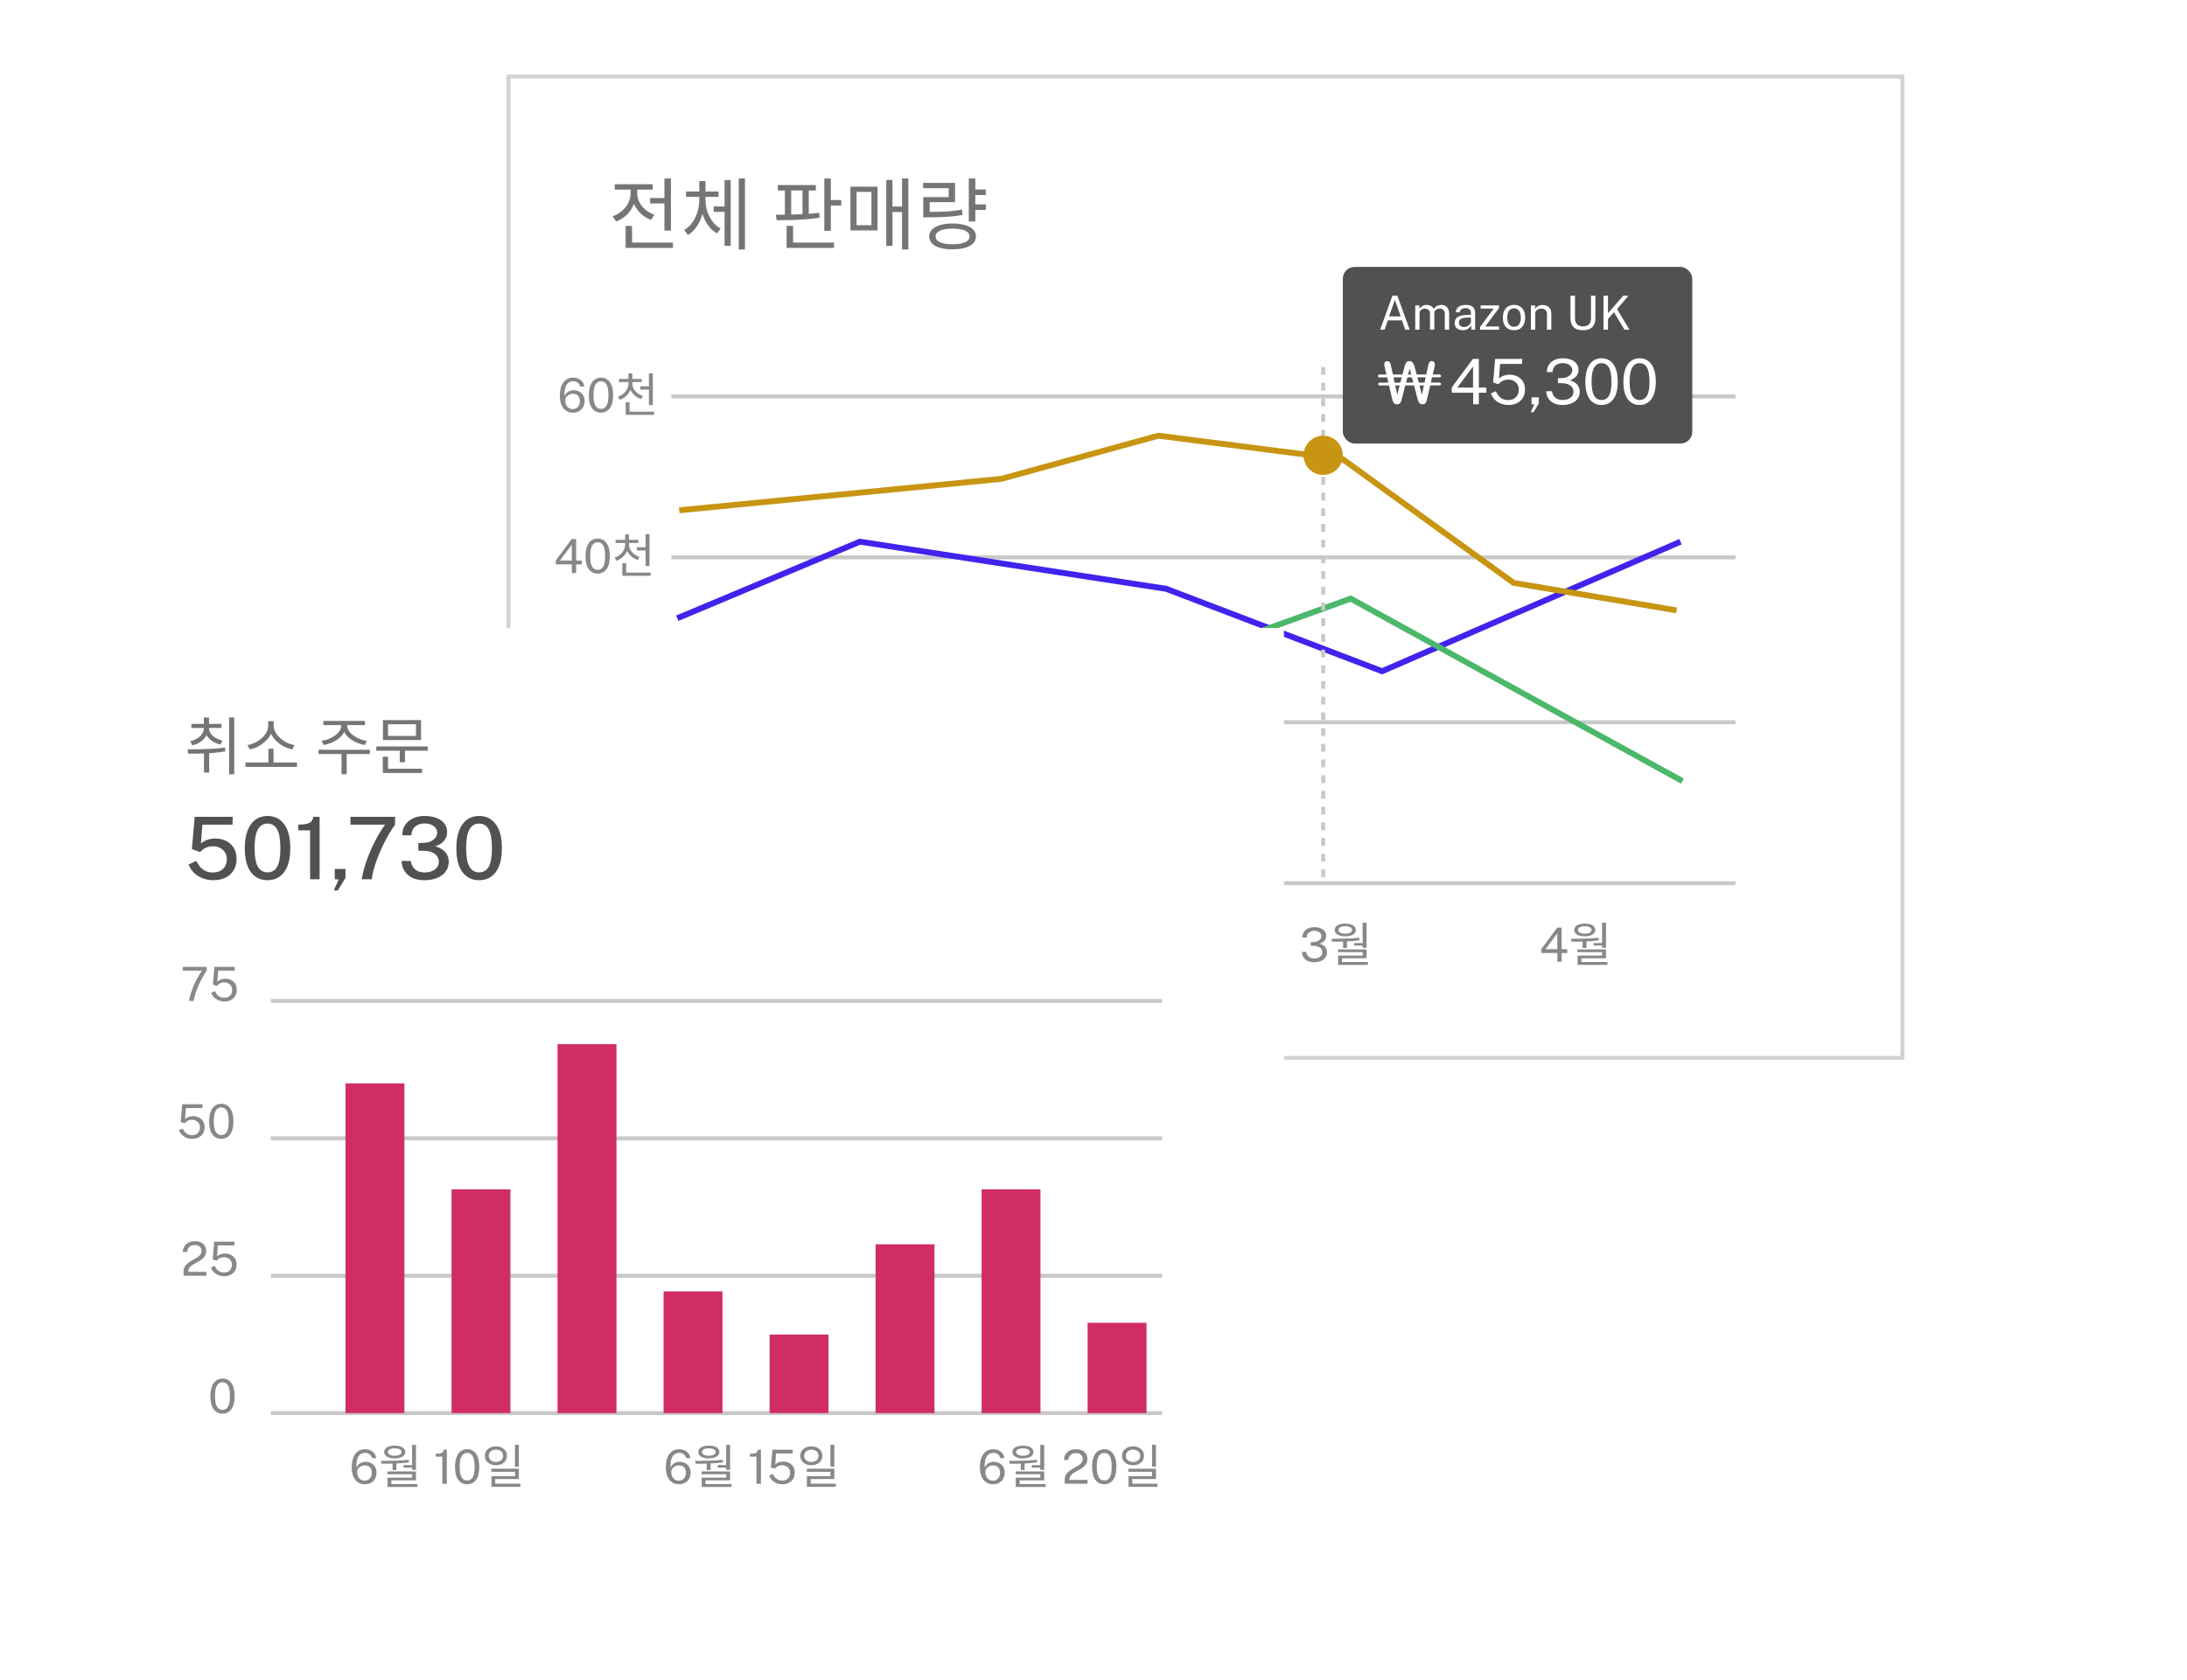 <svg xmlns="http://www.w3.org/2000/svg" width="557" height="428" viewBox="0 0 557 428" fill="none"><rect x="129.5" y="19.5" width="355" height="250" stroke="#D3D2D1"></rect><path d="M165.58 50.46H170.16V51.82H165.58V50.46ZM169.22 45.48H170.88V58.74H169.22V45.48ZM159.34 61.8H171.38V63.16H159.34V61.8ZM159.34 57.56H160.98V62.48H159.34V57.56ZM160.6 47.72H161.96V49.18C161.96 50.273 161.747 51.307 161.32 52.28C160.907 53.24 160.32 54.08 159.56 54.8C158.8 55.507 157.92 56.053 156.92 56.44L156.06 55.1C156.727 54.86 157.333 54.54 157.88 54.14C158.44 53.74 158.927 53.28 159.34 52.76C159.753 52.24 160.067 51.673 160.28 51.06C160.493 50.447 160.6 49.82 160.6 49.18V47.72ZM160.92 47.72H162.28V49.18C162.28 49.953 162.46 50.707 162.82 51.44C163.18 52.173 163.693 52.827 164.36 53.4C165.027 53.96 165.793 54.393 166.66 54.7L165.82 56.02C164.833 55.66 163.973 55.14 163.24 54.46C162.507 53.767 161.933 52.967 161.52 52.06C161.12 51.153 160.92 50.193 160.92 49.18V47.72ZM156.58 46.94H166.24V48.3H156.58V46.94ZM181.778 52.6H185.178V53.98H181.778V52.6ZM178.098 50.1H179.378V51.04C179.378 51.933 179.285 52.82 179.098 53.7C178.912 54.58 178.638 55.413 178.278 56.2C177.932 56.987 177.498 57.693 176.978 58.32C176.472 58.947 175.885 59.46 175.218 59.86L174.238 58.6C174.852 58.24 175.398 57.787 175.878 57.24C176.358 56.68 176.758 56.067 177.078 55.4C177.412 54.72 177.665 54.007 177.838 53.26C178.012 52.513 178.098 51.773 178.098 51.04V50.1ZM178.398 50.1H179.678V51.04C179.678 51.747 179.765 52.46 179.938 53.18C180.112 53.887 180.365 54.56 180.698 55.2C181.032 55.84 181.432 56.42 181.898 56.94C182.378 57.447 182.925 57.873 183.538 58.22L182.598 59.46C181.718 58.967 180.965 58.287 180.338 57.42C179.712 56.54 179.232 55.547 178.898 54.44C178.565 53.333 178.398 52.2 178.398 51.04V50.1ZM174.738 48.8H182.998V50.16H174.738V48.8ZM178.098 46.12H179.678V49.84H178.098V46.12ZM188.158 45.46H189.738V63.56H188.158V45.46ZM184.538 45.88H186.098V62.62H184.538V45.88ZM198.103 47.14H207.783V48.52H198.103V47.14ZM197.803 56.1L197.603 54.72C198.656 54.707 199.809 54.693 201.063 54.68C202.329 54.653 203.609 54.607 204.903 54.54C206.196 54.473 207.436 54.367 208.623 54.22L208.743 55.46C207.543 55.647 206.296 55.787 205.003 55.88C203.709 55.973 202.443 56.033 201.203 56.06C199.976 56.087 198.843 56.1 197.803 56.1ZM199.903 48.18H201.503V55H199.903V48.18ZM204.383 48.18H205.983V55H204.383V48.18ZM209.943 45.48H211.603V58.8H209.943V45.48ZM211.083 50.96H214.263V52.36H211.083V50.96ZM200.343 61.8H212.403V63.16H200.343V61.8ZM200.343 57.54H201.983V62.16H200.343V57.54ZM229.741 45.46H231.341V63.56H229.741V45.46ZM226.861 52.62H230.341V54H226.861V52.62ZM225.721 45.84H227.301V62.64H225.721V45.84ZM216.601 47.56H223.501V58.7H216.601V47.56ZM221.941 48.88H218.161V57.38H221.941V48.88ZM247.879 48.28H251.079V49.68H247.879V48.28ZM247.879 52.08H251.079V53.48H247.879V52.08ZM246.739 45.48H248.399V56.42H246.739V45.48ZM235.139 53.98H236.559C237.653 53.98 238.659 53.967 239.579 53.94C240.513 53.913 241.413 53.86 242.279 53.78C243.159 53.687 244.066 53.56 244.999 53.4L245.159 54.76C244.199 54.92 243.273 55.047 242.379 55.14C241.499 55.22 240.586 55.28 239.639 55.32C238.706 55.347 237.679 55.36 236.559 55.36H235.139V53.98ZM235.099 46.6H243.239V51.5H236.779V54.86H235.139V50.22H241.619V47.94H235.099V46.6ZM242.619 56.94C243.846 56.94 244.899 57.073 245.779 57.34C246.673 57.607 247.359 57.98 247.839 58.46C248.319 58.94 248.559 59.533 248.559 60.24C248.559 61.28 248.026 62.087 246.959 62.66C245.906 63.233 244.459 63.52 242.619 63.52C241.379 63.52 240.313 63.393 239.419 63.14C238.539 62.887 237.859 62.513 237.379 62.02C236.899 61.527 236.659 60.933 236.659 60.24C236.659 59.533 236.899 58.94 237.379 58.46C237.859 57.98 238.539 57.607 239.419 57.34C240.313 57.073 241.379 56.94 242.619 56.94ZM242.619 58.24C241.713 58.24 240.933 58.32 240.279 58.48C239.639 58.64 239.146 58.867 238.799 59.16C238.453 59.453 238.279 59.813 238.279 60.24C238.279 60.653 238.453 61.013 238.799 61.32C239.146 61.613 239.639 61.84 240.279 62C240.933 62.16 241.713 62.24 242.619 62.24C243.513 62.24 244.286 62.16 244.939 62C245.593 61.84 246.086 61.613 246.419 61.32C246.766 61.013 246.939 60.653 246.939 60.24C246.939 59.813 246.766 59.453 246.419 59.16C246.086 58.867 245.593 58.64 244.939 58.48C244.286 58.32 243.513 58.24 242.619 58.24Z" fill="#757575"></path><path d="M171 101H442" stroke="#C8C8C8"></path><path d="M171 142H442" stroke="#C8C8C8"></path><path d="M171 184H442" stroke="#C8C8C8"></path><path d="M171 225H442" stroke="#C8C8C8"></path><path d="M145.876 105.132C145.204 105.132 144.62 104.958 144.124 104.61C143.632 104.262 143.25 103.766 142.978 103.122C142.71 102.474 142.576 101.698 142.576 100.794C142.576 99.866 142.706 99.058 142.966 98.37C143.23 97.682 143.614 97.15 144.118 96.774C144.622 96.394 145.24 96.204 145.972 96.204C146.452 96.204 146.894 96.294 147.298 96.474C147.706 96.654 148.044 96.912 148.312 97.248C148.58 97.584 148.746 97.99 148.81 98.466H147.766C147.65 98.054 147.44 97.728 147.136 97.488C146.832 97.248 146.45 97.128 145.99 97.128C145.478 97.128 145.05 97.274 144.706 97.566C144.366 97.854 144.118 98.278 143.962 98.838C143.806 99.394 143.752 100.078 143.8 100.89C143.908 100.598 144.072 100.342 144.292 100.122C144.516 99.898 144.776 99.726 145.072 99.606C145.368 99.482 145.688 99.42 146.032 99.42C146.604 99.42 147.104 99.532 147.532 99.756C147.96 99.976 148.294 100.292 148.534 100.704C148.774 101.112 148.894 101.6 148.894 102.168C148.894 102.748 148.77 103.262 148.522 103.71C148.278 104.154 147.93 104.502 147.478 104.754C147.026 105.006 146.492 105.132 145.876 105.132ZM145.864 104.214C146.22 104.214 146.536 104.13 146.812 103.962C147.088 103.794 147.304 103.56 147.46 103.26C147.62 102.96 147.7 102.614 147.7 102.222C147.7 101.826 147.628 101.486 147.484 101.202C147.344 100.918 147.136 100.7 146.86 100.548C146.584 100.396 146.248 100.32 145.852 100.32C145.536 100.32 145.232 100.396 144.94 100.548C144.652 100.696 144.416 100.892 144.232 101.136C144.052 101.38 143.962 101.65 143.962 101.946C143.958 102.386 144.034 102.778 144.19 103.122C144.35 103.462 144.574 103.73 144.862 103.926C145.15 104.118 145.484 104.214 145.864 104.214ZM153.061 105.132C152.113 105.132 151.361 104.76 150.805 104.016C150.249 103.268 149.971 102.162 149.971 100.698C149.971 99.71 150.099 98.882 150.355 98.214C150.611 97.546 150.971 97.044 151.435 96.708C151.899 96.372 152.445 96.204 153.073 96.204C154.013 96.204 154.761 96.582 155.317 97.338C155.877 98.09 156.157 99.204 156.157 100.68C156.157 102.148 155.879 103.258 155.323 104.01C154.767 104.758 154.013 105.132 153.061 105.132ZM153.073 104.172C153.693 104.172 154.161 103.9 154.477 103.356C154.797 102.808 154.957 101.918 154.957 100.686C154.957 99.43 154.795 98.526 154.471 97.974C154.151 97.418 153.683 97.14 153.067 97.14C152.455 97.14 151.983 97.42 151.651 97.98C151.323 98.536 151.159 99.438 151.159 100.686C151.159 101.914 151.323 102.802 151.651 103.35C151.979 103.898 152.453 104.172 153.073 104.172ZM160.054 97.128H160.87V97.668C160.87 98.316 160.746 98.92 160.498 99.48C160.25 100.032 159.898 100.512 159.442 100.92C158.994 101.328 158.466 101.64 157.858 101.856L157.366 101.076C157.902 100.9 158.37 100.64 158.77 100.296C159.178 99.952 159.494 99.556 159.718 99.108C159.942 98.652 160.054 98.172 160.054 97.668V97.128ZM160.222 97.128H161.038V97.668C161.038 98.14 161.15 98.592 161.374 99.024C161.606 99.448 161.926 99.82 162.334 100.14C162.742 100.46 163.214 100.708 163.75 100.884L163.258 101.664C162.658 101.464 162.13 101.172 161.674 100.788C161.218 100.396 160.862 99.936 160.606 99.408C160.35 98.872 160.222 98.292 160.222 97.668V97.128ZM157.642 96.528H163.438V97.332H157.642V96.528ZM160.054 95.148H161.05V96.828H160.054V95.148ZM163.066 98.412H165.802V99.252H163.066V98.412ZM165.274 95.088H166.27V103.188H165.274V95.088ZM159.346 104.88H166.57V105.696H159.346V104.88ZM159.346 102.468H160.33V105.312H159.346V102.468Z" fill="#888888"></path><path d="M152.666 227.132C151.718 227.132 150.966 226.76 150.41 226.016C149.854 225.268 149.576 224.162 149.576 222.698C149.576 221.71 149.704 220.882 149.96 220.214C150.216 219.546 150.576 219.044 151.04 218.708C151.504 218.372 152.05 218.204 152.678 218.204C153.618 218.204 154.366 218.582 154.922 219.338C155.482 220.09 155.762 221.204 155.762 222.68C155.762 224.148 155.484 225.258 154.928 226.01C154.372 226.758 153.618 227.132 152.666 227.132ZM152.678 226.172C153.298 226.172 153.766 225.9 154.082 225.356C154.402 224.808 154.562 223.918 154.562 222.686C154.562 221.43 154.4 220.526 154.076 219.974C153.756 219.418 153.288 219.14 152.672 219.14C152.06 219.14 151.588 219.42 151.256 219.98C150.928 220.536 150.764 221.438 150.764 222.686C150.764 223.914 150.928 224.802 151.256 225.35C151.584 225.898 152.058 226.172 152.678 226.172ZM157.494 227V218.324H158.646V222.812L162.534 218.324H163.86L160.962 221.732L164.112 227H162.858L160.152 222.542L158.646 224.264V227H157.494Z" fill="#888888"></path><path d="M210.902 245.12C210.594 245.12 210.304 245.084 210.032 245.012C209.764 244.94 209.586 244.886 209.498 244.85L209.576 243.788C209.7 243.832 209.842 243.888 210.002 243.956C210.166 244.02 210.368 244.052 210.608 244.052C211 244.052 211.268 243.944 211.412 243.728C211.56 243.512 211.634 243.148 211.634 242.636V236.324H212.744V242.954C212.744 243.414 212.692 243.806 212.588 244.13C212.484 244.454 212.298 244.7 212.03 244.868C211.766 245.036 211.39 245.12 210.902 245.12ZM216.322 245.12C215.918 245.12 215.562 245.05 215.254 244.91C214.95 244.766 214.71 244.56 214.534 244.292C214.362 244.024 214.276 243.7 214.276 243.32C214.276 242.632 214.516 242.12 214.996 241.784C215.476 241.448 216.246 241.268 217.306 241.244L218.41 241.214V240.728C218.41 240.348 218.296 240.048 218.068 239.828C217.84 239.604 217.488 239.492 217.012 239.492C216.656 239.496 216.342 239.58 216.07 239.744C215.798 239.908 215.624 240.176 215.548 240.548H214.57C214.594 240.144 214.706 239.804 214.906 239.528C215.11 239.248 215.396 239.036 215.764 238.892C216.132 238.748 216.566 238.676 217.066 238.676C217.606 238.676 218.054 238.752 218.41 238.904C218.77 239.056 219.038 239.28 219.214 239.576C219.394 239.872 219.484 240.236 219.484 240.668V245H218.536L218.452 243.836C218.216 244.32 217.912 244.656 217.54 244.844C217.172 245.028 216.766 245.12 216.322 245.12ZM216.652 244.322C216.864 244.322 217.072 244.284 217.276 244.208C217.484 244.132 217.672 244.03 217.84 243.902C218.012 243.77 218.15 243.624 218.254 243.464C218.358 243.3 218.41 243.132 218.41 242.96V241.898L217.492 241.916C217.016 241.924 216.62 241.972 216.304 242.06C215.988 242.148 215.75 242.286 215.59 242.474C215.43 242.662 215.35 242.908 215.35 243.212C215.35 243.56 215.472 243.832 215.716 244.028C215.96 244.224 216.272 244.322 216.652 244.322ZM221.215 245V238.796H222.289V239.696C222.389 239.524 222.527 239.362 222.703 239.21C222.883 239.058 223.099 238.936 223.351 238.844C223.607 238.752 223.901 238.706 224.233 238.706C224.625 238.706 224.985 238.784 225.313 238.94C225.645 239.096 225.909 239.34 226.105 239.672C226.305 240 226.405 240.424 226.405 240.944V245H225.295V241.052C225.295 240.568 225.167 240.21 224.911 239.978C224.659 239.742 224.331 239.624 223.927 239.624C223.647 239.624 223.385 239.67 223.141 239.762C222.897 239.85 222.699 239.986 222.547 240.17C222.395 240.35 222.319 240.578 222.319 240.854V245H221.215Z" fill="#888888"></path><path d="M271.146 245V236.324H276.552L276.546 237.296H272.286V240.164H276.114V241.124H272.286V245H271.146ZM280.489 245.12C279.913 245.12 279.405 244.994 278.965 244.742C278.525 244.49 278.181 244.128 277.933 243.656C277.685 243.184 277.561 242.618 277.561 241.958C277.561 241.306 277.673 240.734 277.897 240.242C278.121 239.75 278.445 239.366 278.869 239.09C279.297 238.814 279.811 238.676 280.411 238.676C280.995 238.676 281.489 238.802 281.893 239.054C282.297 239.306 282.603 239.662 282.811 240.122C283.023 240.578 283.129 241.12 283.129 241.748V242.156H278.683C278.683 242.548 278.747 242.904 278.875 243.224C279.007 243.54 279.205 243.792 279.469 243.98C279.733 244.168 280.067 244.262 280.471 244.262C280.867 244.262 281.207 244.17 281.491 243.986C281.779 243.802 281.963 243.536 282.043 243.188H283.087C283.015 243.608 282.847 243.962 282.583 244.25C282.323 244.538 282.009 244.756 281.641 244.904C281.277 245.048 280.893 245.12 280.489 245.12ZM278.689 241.406H282.061C282.061 241.05 282.001 240.73 281.881 240.446C281.761 240.158 281.577 239.932 281.329 239.768C281.085 239.6 280.777 239.516 280.405 239.516C280.017 239.516 279.695 239.61 279.439 239.798C279.183 239.982 278.993 240.22 278.869 240.512C278.745 240.8 278.685 241.098 278.689 241.406ZM287.73 245.12C287.366 245.12 287.058 245.072 286.806 244.976C286.558 244.88 286.354 244.758 286.194 244.61C286.034 244.458 285.91 244.304 285.822 244.148C285.734 243.988 285.67 243.848 285.63 243.728L285.51 245H284.664V236.084H285.78V239.78C285.832 239.676 285.91 239.562 286.014 239.438C286.122 239.314 286.26 239.194 286.428 239.078C286.596 238.962 286.794 238.866 287.022 238.79C287.254 238.714 287.518 238.676 287.814 238.676C288.59 238.676 289.206 238.946 289.662 239.486C290.122 240.026 290.352 240.822 290.352 241.874C290.352 242.526 290.254 243.096 290.058 243.584C289.862 244.068 289.57 244.446 289.182 244.718C288.794 244.986 288.31 245.12 287.73 245.12ZM287.532 244.268C288.036 244.268 288.446 244.074 288.762 243.686C289.078 243.294 289.236 242.672 289.236 241.82C289.236 241.096 289.088 240.536 288.792 240.14C288.5 239.74 288.072 239.54 287.508 239.54C287.096 239.54 286.764 239.63 286.512 239.81C286.264 239.986 286.08 240.244 285.96 240.584C285.844 240.924 285.784 241.336 285.78 241.82C285.78 242.688 285.914 243.314 286.182 243.698C286.454 244.078 286.904 244.268 287.532 244.268Z" fill="#888888"></path><path d="M334.642 245.132C334.046 245.128 333.52 245.018 333.064 244.802C332.612 244.586 332.256 244.284 331.996 243.896C331.736 243.504 331.596 243.04 331.576 242.504H332.686C332.77 243.044 332.99 243.458 333.346 243.746C333.702 244.034 334.148 244.178 334.684 244.178C335.108 244.178 335.478 244.112 335.794 243.98C336.11 243.844 336.354 243.658 336.526 243.422C336.698 243.186 336.784 242.91 336.784 242.594C336.784 242.246 336.688 241.952 336.496 241.712C336.304 241.472 336.042 241.29 335.71 241.166C335.378 241.038 335.008 240.972 334.6 240.968L333.82 240.95V240.008L334.564 239.99C334.944 239.982 335.284 239.91 335.584 239.774C335.884 239.634 336.12 239.452 336.292 239.228C336.468 239 336.556 238.75 336.556 238.478C336.556 238.238 336.482 238.016 336.334 237.812C336.186 237.604 335.972 237.438 335.692 237.314C335.416 237.19 335.08 237.128 334.684 237.128C334.372 237.128 334.074 237.19 333.79 237.314C333.506 237.434 333.272 237.62 333.088 237.872C332.904 238.124 332.806 238.45 332.794 238.85H331.69C331.69 238.29 331.826 237.814 332.098 237.422C332.37 237.026 332.732 236.724 333.184 236.516C333.64 236.308 334.142 236.204 334.69 236.204C335.29 236.204 335.82 236.292 336.28 236.468C336.74 236.64 337.1 236.892 337.36 237.224C337.62 237.556 337.75 237.962 337.75 238.442C337.75 238.87 337.614 239.258 337.342 239.606C337.07 239.95 336.654 240.22 336.094 240.416C336.474 240.52 336.806 240.672 337.09 240.872C337.374 241.072 337.594 241.318 337.75 241.61C337.906 241.898 337.984 242.23 337.984 242.606C337.984 243.002 337.9 243.358 337.732 243.674C337.568 243.986 337.336 244.252 337.036 244.472C336.736 244.688 336.382 244.854 335.974 244.97C335.566 245.082 335.122 245.136 334.642 245.132ZM342.075 239.564H343.059V241.508H342.075V239.564ZM347.043 235.088H348.039V241.472H347.043V235.088ZM339.243 239.9L339.123 239.168C339.819 239.168 340.563 239.164 341.355 239.156C342.155 239.14 342.967 239.116 343.791 239.084C344.615 239.044 345.415 238.98 346.191 238.892L346.251 239.54C345.459 239.652 344.651 239.736 343.827 239.792C343.011 239.84 342.211 239.872 341.427 239.888C340.651 239.896 339.923 239.9 339.243 239.9ZM340.767 241.868H348.039V244.124H341.775V245.348H340.803V243.452H347.055V242.576H340.767V241.868ZM340.803 245.084H348.399V245.816H340.803V245.084ZM344.883 240.248H347.367V240.896H344.883V240.248ZM342.627 235.292C343.163 235.292 343.631 235.356 344.031 235.484C344.431 235.612 344.743 235.8 344.967 236.048C345.191 236.296 345.303 236.588 345.303 236.924C345.303 237.252 345.191 237.54 344.967 237.788C344.743 238.028 344.431 238.216 344.031 238.352C343.631 238.48 343.163 238.544 342.627 238.544C342.091 238.544 341.619 238.48 341.211 238.352C340.811 238.216 340.499 238.028 340.275 237.788C340.059 237.54 339.951 237.252 339.951 236.924C339.951 236.588 340.059 236.296 340.275 236.048C340.499 235.8 340.811 235.612 341.211 235.484C341.619 235.356 342.091 235.292 342.627 235.292ZM342.627 235.976C342.099 235.976 341.675 236.06 341.355 236.228C341.043 236.396 340.887 236.628 340.887 236.924C340.887 237.204 341.043 237.432 341.355 237.608C341.675 237.776 342.099 237.86 342.627 237.86C343.155 237.86 343.575 237.776 343.887 237.608C344.207 237.432 344.367 237.204 344.367 236.924C344.367 236.628 344.207 236.396 343.887 236.228C343.575 236.06 343.155 235.976 342.627 235.976Z" fill="#888888"></path><path d="M396.644 245V242.786H392.558V241.772L396.602 236.324H397.73V241.808H399.17V242.786H397.73V245H396.644ZM393.62 241.808H396.62V237.782L393.62 241.808ZM403.063 239.564H404.047V241.508H403.063V239.564ZM408.031 235.088H409.027V241.472H408.031V235.088ZM400.231 239.9L400.111 239.168C400.807 239.168 401.551 239.164 402.343 239.156C403.143 239.14 403.955 239.116 404.779 239.084C405.603 239.044 406.403 238.98 407.179 238.892L407.239 239.54C406.447 239.652 405.639 239.736 404.815 239.792C403.999 239.84 403.199 239.872 402.415 239.888C401.639 239.896 400.911 239.9 400.231 239.9ZM401.755 241.868H409.027V244.124H402.763V245.348H401.791V243.452H408.043V242.576H401.755V241.868ZM401.791 245.084H409.387V245.816H401.791V245.084ZM405.871 240.248H408.355V240.896H405.871V240.248ZM403.615 235.292C404.151 235.292 404.619 235.356 405.019 235.484C405.419 235.612 405.731 235.8 405.955 236.048C406.179 236.296 406.291 236.588 406.291 236.924C406.291 237.252 406.179 237.54 405.955 237.788C405.731 238.028 405.419 238.216 405.019 238.352C404.619 238.48 404.151 238.544 403.615 238.544C403.079 238.544 402.607 238.48 402.199 238.352C401.799 238.216 401.487 238.028 401.263 237.788C401.047 237.54 400.939 237.252 400.939 236.924C400.939 236.588 401.047 236.296 401.263 236.048C401.487 235.8 401.799 235.612 402.199 235.484C402.607 235.356 403.079 235.292 403.615 235.292ZM403.615 235.976C403.087 235.976 402.663 236.06 402.343 236.228C402.031 236.396 401.875 236.628 401.875 236.924C401.875 237.204 402.031 237.432 402.343 237.608C402.663 237.776 403.087 237.86 403.615 237.86C404.143 237.86 404.563 237.776 404.875 237.608C405.195 237.432 405.355 237.204 405.355 236.924C405.355 236.628 405.195 236.396 404.875 236.228C404.563 236.06 404.143 235.976 403.615 235.976Z" fill="#888888"></path><path d="M142.744 186V185.322V184.968C142.744 184.524 142.826 184.14 142.99 183.816C143.158 183.492 143.378 183.21 143.65 182.97C143.926 182.726 144.226 182.508 144.55 182.316C144.878 182.124 145.204 181.94 145.528 181.764C145.856 181.584 146.156 181.398 146.428 181.206C146.7 181.01 146.918 180.79 147.082 180.546C147.25 180.298 147.334 180.006 147.334 179.67C147.334 179.23 147.178 178.872 146.866 178.596C146.558 178.32 146.14 178.182 145.612 178.182C145.044 178.182 144.588 178.342 144.244 178.662C143.9 178.982 143.706 179.408 143.662 179.94H142.558C142.57 179.44 142.694 178.984 142.93 178.572C143.166 178.156 143.512 177.824 143.968 177.576C144.424 177.328 144.986 177.204 145.654 177.204C146.234 177.204 146.738 177.308 147.166 177.516C147.594 177.72 147.924 178.008 148.156 178.38C148.392 178.748 148.51 179.178 148.51 179.67C148.51 180.118 148.428 180.502 148.264 180.822C148.1 181.142 147.882 181.42 147.61 181.656C147.342 181.888 147.048 182.096 146.728 182.28C146.408 182.464 146.086 182.642 145.762 182.814C145.438 182.982 145.142 183.16 144.874 183.348C144.606 183.532 144.39 183.744 144.226 183.984C144.062 184.224 143.98 184.51 143.98 184.842V185.016H148.558V186H142.744ZM152.814 186.132C151.866 186.132 151.114 185.76 150.558 185.016C150.002 184.268 149.724 183.162 149.724 181.698C149.724 180.71 149.852 179.882 150.108 179.214C150.364 178.546 150.724 178.044 151.188 177.708C151.652 177.372 152.198 177.204 152.826 177.204C153.766 177.204 154.514 177.582 155.07 178.338C155.63 179.09 155.91 180.204 155.91 181.68C155.91 183.148 155.632 184.258 155.076 185.01C154.52 185.758 153.766 186.132 152.814 186.132ZM152.826 185.172C153.446 185.172 153.914 184.9 154.23 184.356C154.55 183.808 154.71 182.918 154.71 181.686C154.71 180.43 154.548 179.526 154.224 178.974C153.904 178.418 153.436 178.14 152.82 178.14C152.208 178.14 151.736 178.42 151.404 178.98C151.076 179.536 150.912 180.438 150.912 181.686C150.912 182.914 151.076 183.802 151.404 184.35C151.732 184.898 152.206 185.172 152.826 185.172ZM157.642 186V177.324H158.794V181.812L162.682 177.324H164.008L161.11 180.732L164.26 186H163.006L160.3 181.542L158.794 183.264V186H157.642Z" fill="#888888"></path><path d="M145.644 146V143.786H141.558V142.772L145.602 137.324H146.73V142.808H148.17V143.786H146.73V146H145.644ZM142.62 142.808H145.62V138.782L142.62 142.808ZM152.213 146.132C151.265 146.132 150.513 145.76 149.957 145.016C149.401 144.268 149.123 143.162 149.123 141.698C149.123 140.71 149.251 139.882 149.507 139.214C149.763 138.546 150.123 138.044 150.587 137.708C151.051 137.372 151.597 137.204 152.225 137.204C153.165 137.204 153.913 137.582 154.469 138.338C155.029 139.09 155.309 140.204 155.309 141.68C155.309 143.148 155.031 144.258 154.475 145.01C153.919 145.758 153.165 146.132 152.213 146.132ZM152.225 145.172C152.845 145.172 153.313 144.9 153.629 144.356C153.949 143.808 154.109 142.918 154.109 141.686C154.109 140.43 153.947 139.526 153.623 138.974C153.303 138.418 152.835 138.14 152.219 138.14C151.607 138.14 151.135 138.42 150.803 138.98C150.475 139.536 150.311 140.438 150.311 141.686C150.311 142.914 150.475 143.802 150.803 144.35C151.131 144.898 151.605 145.172 152.225 145.172ZM159.207 138.128H160.023V138.668C160.023 139.316 159.899 139.92 159.651 140.48C159.403 141.032 159.051 141.512 158.595 141.92C158.147 142.328 157.619 142.64 157.011 142.856L156.519 142.076C157.055 141.9 157.523 141.64 157.923 141.296C158.331 140.952 158.647 140.556 158.871 140.108C159.095 139.652 159.207 139.172 159.207 138.668V138.128ZM159.375 138.128H160.191V138.668C160.191 139.14 160.303 139.592 160.527 140.024C160.759 140.448 161.079 140.82 161.487 141.14C161.895 141.46 162.367 141.708 162.903 141.884L162.411 142.664C161.811 142.464 161.283 142.172 160.827 141.788C160.371 141.396 160.015 140.936 159.759 140.408C159.503 139.872 159.375 139.292 159.375 138.668V138.128ZM156.795 137.528H162.591V138.332H156.795V137.528ZM159.207 136.148H160.203V137.828H159.207V136.148ZM162.219 139.412H164.955V140.252H162.219V139.412ZM164.427 136.088H165.423V144.188H164.427V136.088ZM158.499 145.88H165.723V146.696H158.499V145.88ZM158.499 143.468H159.483V146.312H158.499V143.468Z" fill="#888888"></path><path d="M172.5 157.5L219 138L297 150L352 171L428 138" stroke="#4023ED" stroke-width="1.5"></path><path d="M173 130L255 122L295 111L342 117L385.5 148.5L427 155.5" stroke="#C89512" stroke-width="1.5"></path><path d="M173 195.5L221 173.5H286L344 152.5L428.5 199" stroke="#4CB76A" stroke-width="1.5"></path><rect x="342" y="68" width="89" height="45" rx="3" fill="#525050"></rect><path d="M337 93.5V225" stroke="#C8C8C8" stroke-dasharray="2 2"></path><circle cx="337" cy="116" r="5" fill="#C89512"></circle><path d="M351.498 84L354.636 75.324H355.89L359.028 84H357.894L357.042 81.624H353.484L352.626 84H351.498ZM353.778 80.604H356.736L355.26 76.41L353.778 80.604ZM360.438 84V77.796H361.506V78.696C361.678 78.424 361.914 78.186 362.214 77.982C362.514 77.778 362.904 77.676 363.384 77.676C363.608 77.676 363.836 77.714 364.068 77.79C364.304 77.866 364.52 77.98 364.716 78.132C364.912 78.284 365.064 78.47 365.172 78.69C365.364 78.386 365.624 78.142 365.952 77.958C366.28 77.77 366.65 77.676 367.062 77.676C367.278 77.676 367.504 77.71 367.74 77.778C367.976 77.842 368.194 77.958 368.394 78.126C368.598 78.29 368.764 78.52 368.892 78.816C369.02 79.108 369.084 79.484 369.084 79.944V84H367.968V80.052C367.968 79.676 367.908 79.386 367.788 79.182C367.668 78.974 367.51 78.828 367.314 78.744C367.122 78.66 366.916 78.618 366.696 78.618C366.504 78.618 366.3 78.656 366.084 78.732C365.868 78.808 365.684 78.936 365.532 79.116C365.38 79.296 365.304 79.542 365.304 79.854V84H364.2V79.728C364.2 79.484 364.134 79.28 364.002 79.116C363.874 78.952 363.712 78.828 363.516 78.744C363.324 78.66 363.132 78.618 362.94 78.618C362.728 78.618 362.514 78.66 362.298 78.744C362.086 78.828 361.906 78.962 361.758 79.146C361.614 79.326 361.542 79.562 361.542 79.854V84H360.438ZM372.537 84.12C372.133 84.12 371.777 84.05 371.469 83.91C371.165 83.766 370.925 83.56 370.749 83.292C370.577 83.024 370.491 82.7 370.491 82.32C370.491 81.632 370.731 81.12 371.211 80.784C371.691 80.448 372.461 80.268 373.521 80.244L374.625 80.214V79.728C374.625 79.348 374.511 79.048 374.283 78.828C374.055 78.604 373.703 78.492 373.227 78.492C372.871 78.496 372.557 78.58 372.285 78.744C372.013 78.908 371.839 79.176 371.763 79.548H370.785C370.809 79.144 370.921 78.804 371.121 78.528C371.325 78.248 371.611 78.036 371.979 77.892C372.347 77.748 372.781 77.676 373.281 77.676C373.821 77.676 374.269 77.752 374.625 77.904C374.985 78.056 375.253 78.28 375.429 78.576C375.609 78.872 375.699 79.236 375.699 79.668V84H374.751L374.667 82.836C374.431 83.32 374.127 83.656 373.755 83.844C373.387 84.028 372.981 84.12 372.537 84.12ZM372.867 83.322C373.079 83.322 373.287 83.284 373.491 83.208C373.699 83.132 373.887 83.03 374.055 82.902C374.227 82.77 374.365 82.624 374.469 82.464C374.573 82.3 374.625 82.132 374.625 81.96V80.898L373.707 80.916C373.231 80.924 372.835 80.972 372.519 81.06C372.203 81.148 371.965 81.286 371.805 81.474C371.645 81.662 371.565 81.908 371.565 82.212C371.565 82.56 371.687 82.832 371.931 83.028C372.175 83.224 372.487 83.322 372.867 83.322ZM376.944 84V83.31L380.448 78.612H377.094V77.796H381.768V78.486L378.27 83.184H381.798V84H376.944ZM385.609 84.12C385.037 84.12 384.537 83.998 384.109 83.754C383.685 83.506 383.355 83.144 383.119 82.668C382.883 82.192 382.765 81.61 382.765 80.922C382.765 80.274 382.875 79.706 383.095 79.218C383.315 78.73 383.637 78.352 384.061 78.084C384.485 77.812 385.003 77.676 385.615 77.676C386.187 77.676 386.683 77.802 387.103 78.054C387.523 78.302 387.849 78.668 388.081 79.152C388.317 79.636 388.435 80.226 388.435 80.922C388.435 81.554 388.327 82.11 388.111 82.59C387.895 83.07 387.577 83.446 387.157 83.718C386.741 83.986 386.225 84.12 385.609 84.12ZM385.615 83.244C385.983 83.244 386.295 83.15 386.551 82.962C386.807 82.774 387.001 82.504 387.133 82.152C387.269 81.8 387.337 81.382 387.337 80.898C387.337 80.454 387.277 80.056 387.157 79.704C387.041 79.348 386.857 79.066 386.605 78.858C386.353 78.65 386.023 78.546 385.615 78.546C385.239 78.546 384.921 78.64 384.661 78.828C384.401 79.012 384.203 79.28 384.067 79.632C383.935 79.984 383.869 80.406 383.869 80.898C383.869 81.334 383.927 81.73 384.043 82.086C384.163 82.442 384.351 82.724 384.607 82.932C384.867 83.14 385.203 83.244 385.615 83.244ZM389.91 84V77.796H390.984V78.696C391.084 78.524 391.222 78.362 391.398 78.21C391.578 78.058 391.794 77.936 392.046 77.844C392.302 77.752 392.596 77.706 392.928 77.706C393.32 77.706 393.68 77.784 394.008 77.94C394.34 78.096 394.604 78.34 394.8 78.672C395 79 395.1 79.424 395.1 79.944V84H393.99V80.052C393.99 79.568 393.862 79.21 393.606 78.978C393.354 78.742 393.026 78.624 392.622 78.624C392.342 78.624 392.08 78.67 391.836 78.762C391.592 78.85 391.394 78.986 391.242 79.17C391.09 79.35 391.014 79.578 391.014 79.854V84H389.91ZM403.15 84.12C402.398 84.12 401.788 83.996 401.32 83.748C400.856 83.5 400.516 83.136 400.3 82.656C400.088 82.176 399.982 81.586 399.982 80.886V75.324H401.134V81.054C401.134 81.754 401.308 82.278 401.656 82.626C402.004 82.974 402.502 83.148 403.15 83.148C403.586 83.148 403.956 83.072 404.26 82.92C404.568 82.768 404.802 82.538 404.962 82.23C405.126 81.918 405.208 81.526 405.208 81.054V75.324H406.324V81C406.324 81.668 406.214 82.234 405.994 82.698C405.774 83.162 405.43 83.516 404.962 83.76C404.498 84 403.894 84.12 403.15 84.12ZM408.384 84V75.324H409.536V79.812L413.424 75.324H414.75L411.852 78.732L415.002 84H413.748L411.042 79.542L409.536 81.264V84H408.384Z" fill="white"></path><path d="M375.192 103V100.048H369.744V98.696L375.136 91.432H376.64V98.744H378.56V100.048H376.64V103H375.192ZM371.16 98.744H375.16V93.376L371.16 98.744ZM384.194 103.176C383.479 103.176 382.818 103.051 382.21 102.8C381.602 102.549 381.079 102.2 380.642 101.752C380.21 101.304 379.893 100.789 379.69 100.208L380.97 99.672C381.162 100.109 381.402 100.499 381.69 100.84C381.983 101.181 382.33 101.448 382.73 101.64C383.13 101.832 383.583 101.928 384.09 101.928C384.911 101.928 385.57 101.691 386.066 101.216C386.567 100.736 386.818 100.085 386.818 99.264C386.818 98.752 386.701 98.307 386.466 97.928C386.231 97.544 385.914 97.245 385.514 97.032C385.119 96.819 384.682 96.712 384.202 96.712C383.887 96.712 383.594 96.741 383.322 96.8C383.05 96.853 382.781 96.96 382.514 97.12C382.247 97.28 381.967 97.523 381.674 97.848C381.642 97.864 381.618 97.872 381.602 97.872C381.586 97.867 381.559 97.856 381.522 97.84L380.274 97.448L380.794 91.432H387.698L387.658 92.712H382.058L381.762 96.448C382.146 96.091 382.565 95.837 383.018 95.688C383.477 95.533 383.973 95.456 384.506 95.456C385.205 95.456 385.847 95.6 386.434 95.888C387.026 96.171 387.501 96.592 387.858 97.152C388.215 97.707 388.394 98.395 388.394 99.216C388.394 100.016 388.221 100.712 387.874 101.304C387.527 101.896 387.039 102.357 386.41 102.688C385.781 103.013 385.042 103.176 384.194 103.176ZM389.868 105.008L390.764 103.032L390.068 102.992V101.224H391.916V102.76L390.556 105.008H389.868ZM397.887 103.176C397.093 103.171 396.391 103.024 395.783 102.736C395.181 102.448 394.706 102.045 394.359 101.528C394.013 101.005 393.826 100.387 393.799 99.672H395.279C395.391 100.392 395.685 100.944 396.159 101.328C396.634 101.712 397.229 101.904 397.943 101.904C398.509 101.904 399.002 101.816 399.423 101.64C399.845 101.459 400.17 101.211 400.399 100.896C400.629 100.581 400.743 100.213 400.743 99.792C400.743 99.328 400.615 98.936 400.359 98.616C400.103 98.296 399.754 98.053 399.311 97.888C398.869 97.717 398.375 97.629 397.831 97.624L396.791 97.6V96.344L397.783 96.32C398.29 96.309 398.743 96.213 399.143 96.032C399.543 95.845 399.858 95.603 400.087 95.304C400.322 95 400.439 94.667 400.439 94.304C400.439 93.984 400.341 93.688 400.143 93.416C399.946 93.139 399.661 92.917 399.287 92.752C398.919 92.587 398.471 92.504 397.943 92.504C397.527 92.504 397.13 92.587 396.751 92.752C396.373 92.912 396.061 93.16 395.815 93.496C395.57 93.832 395.439 94.267 395.423 94.8H393.951C393.951 94.053 394.133 93.419 394.495 92.896C394.858 92.368 395.341 91.965 395.943 91.688C396.551 91.411 397.221 91.272 397.951 91.272C398.751 91.272 399.458 91.389 400.071 91.624C400.685 91.853 401.165 92.189 401.511 92.632C401.858 93.075 402.031 93.616 402.031 94.256C402.031 94.827 401.85 95.344 401.487 95.808C401.125 96.267 400.57 96.627 399.823 96.888C400.33 97.027 400.773 97.229 401.151 97.496C401.53 97.763 401.823 98.091 402.031 98.48C402.239 98.864 402.343 99.307 402.343 99.808C402.343 100.336 402.231 100.811 402.007 101.232C401.789 101.648 401.479 102.003 401.079 102.296C400.679 102.584 400.207 102.805 399.663 102.96C399.119 103.109 398.527 103.181 397.887 103.176ZM407.888 103.176C406.624 103.176 405.621 102.68 404.88 101.688C404.139 100.691 403.768 99.216 403.768 97.264C403.768 95.947 403.939 94.843 404.28 93.952C404.621 93.061 405.101 92.392 405.72 91.944C406.339 91.496 407.067 91.272 407.904 91.272C409.157 91.272 410.155 91.776 410.896 92.784C411.643 93.787 412.016 95.272 412.016 97.24C412.016 99.197 411.645 100.677 410.904 101.68C410.163 102.677 409.157 103.176 407.888 103.176ZM407.904 101.896C408.731 101.896 409.355 101.533 409.776 100.808C410.203 100.077 410.416 98.891 410.416 97.248C410.416 95.573 410.2 94.368 409.768 93.632C409.341 92.891 408.717 92.52 407.896 92.52C407.08 92.52 406.451 92.893 406.008 93.64C405.571 94.381 405.352 95.584 405.352 97.248C405.352 98.885 405.571 100.069 406.008 100.8C406.445 101.531 407.077 101.896 407.904 101.896ZM417.576 103.176C416.312 103.176 415.309 102.68 414.568 101.688C413.826 100.691 413.456 99.216 413.456 97.264C413.456 95.947 413.626 94.843 413.968 93.952C414.309 93.061 414.789 92.392 415.408 91.944C416.026 91.496 416.754 91.272 417.592 91.272C418.845 91.272 419.842 91.776 420.584 92.784C421.33 93.787 421.704 95.272 421.704 97.24C421.704 99.197 421.333 100.677 420.592 101.68C419.85 102.677 418.845 103.176 417.576 103.176ZM417.592 101.896C418.418 101.896 419.042 101.533 419.464 100.808C419.89 100.077 420.104 98.891 420.104 97.248C420.104 95.573 419.888 94.368 419.456 93.632C419.029 92.891 418.405 92.52 417.584 92.52C416.768 92.52 416.138 92.893 415.696 93.64C415.258 94.381 415.039 95.584 415.039 97.248C415.039 98.885 415.258 100.069 415.696 100.8C416.133 101.531 416.765 101.896 417.592 101.896Z" fill="white"></path><g clip-path="url(#clip0_1208_8810)"><path d="M355.571 103C354.96 102.921 354.762 102.3 354.612 101.768C354.283 100.615 354.076 99.393 353.775 98.23L353.681 98.2H351.254C351.009 98.131 350.906 97.776 351.094 97.599C351.282 97.421 351.273 97.49 351.301 97.49H353.596L353.286 96.15C352.665 96.1 351.969 96.209 351.367 96.15C350.765 96.091 350.972 95.963 351 95.687C351.028 95.411 351.188 95.411 351.291 95.411H353.088C352.966 94.74 352.749 94.09 352.627 93.419C352.505 92.749 352.486 92.158 353.192 92.03C353.897 91.902 354.048 92.355 354.217 92.956C354.386 93.558 354.537 94.622 354.781 95.42H357.189C357.415 94.681 357.547 93.922 357.772 93.193C357.998 92.463 358.196 92.049 358.92 92C359.644 91.951 360.039 92.562 360.265 93.341C360.491 94.119 360.622 94.711 360.782 95.401C361.601 95.401 362.438 95.43 363.256 95.381C363.463 94.593 363.567 93.774 363.774 92.986C363.924 92.414 364.103 91.892 364.789 92.01C365.476 92.128 365.476 92.7 365.401 93.252C365.297 93.981 365.034 94.681 364.912 95.401H366.708C366.793 95.401 366.953 95.549 367.009 95.627V95.894C366.925 96.012 366.84 96.12 366.68 96.12H364.733L364.423 97.461H366.689C366.802 97.461 366.962 97.589 367.019 97.688V97.954C366.962 98.023 366.84 98.18 366.755 98.18H364.291L364.244 98.259C363.971 99.373 363.755 100.506 363.454 101.62C363.153 102.734 363.153 102.852 362.466 102.99H362.062C361.262 102.833 361.149 102.015 360.952 101.325C360.66 100.28 360.434 99.225 360.133 98.18H357.904C357.678 99.107 357.462 100.023 357.208 100.94C356.954 101.857 356.973 101.926 356.794 102.34C356.615 102.754 356.352 102.911 355.995 102.99C355.863 102.98 355.712 103.01 355.59 102.99L355.571 103ZM359.409 95.411L359.014 93.942L358.619 95.411H359.4H359.409ZM357.001 96.13H354.913L355.186 97.431C355.186 97.471 355.204 97.471 355.242 97.471C355.393 97.49 356.606 97.5 356.662 97.451L357.001 96.12V96.13ZM358.102 97.471H359.945L359.578 96.13L358.44 96.15L358.102 97.481V97.471ZM363.096 96.13H361.008L361.347 97.451C361.403 97.49 362.626 97.481 362.767 97.471C362.908 97.461 362.814 97.471 362.824 97.431L363.096 96.13ZM356.474 98.19H355.346L355.863 100.575L356.474 98.19ZM362.654 98.19H361.525L362.137 100.575L362.654 98.19Z" fill="white"></path></g><g filter="url(#filter0_d_1208_8810)"><rect x="20" y="156" width="307" height="248" fill="white"></rect></g><path d="M51.912 185.296H53V185.504C53 186.208 52.835 186.859 52.504 187.456C52.173 188.043 51.709 188.544 51.112 188.96C50.515 189.376 49.811 189.685 49 189.888L48.44 188.848C49.133 188.677 49.741 188.432 50.264 188.112C50.787 187.781 51.192 187.392 51.48 186.944C51.768 186.496 51.912 186.016 51.912 185.504V185.296ZM52.152 185.296H53.24V185.504C53.24 185.984 53.384 186.437 53.672 186.864C53.96 187.28 54.36 187.643 54.872 187.952C55.395 188.261 55.997 188.496 56.68 188.656L56.136 189.696C55.336 189.493 54.637 189.195 54.04 188.8C53.443 188.395 52.979 187.915 52.648 187.36C52.317 186.795 52.152 186.176 52.152 185.504V185.296ZM48.744 184.416H56.408V185.456H48.744V184.416ZM51.912 182.8H53.24V185.12H51.912V182.8ZM51.944 191.056H53.272V196.816H51.944V191.056ZM58.344 182.784H59.656V197.248H58.344V182.784ZM47.944 192.016L47.768 190.896C48.685 190.896 49.683 190.891 50.76 190.88C51.837 190.859 52.936 190.816 54.056 190.752C55.176 190.688 56.259 190.587 57.304 190.448L57.4 191.424C56.323 191.605 55.224 191.739 54.104 191.824C52.995 191.909 51.912 191.963 50.856 191.984C49.811 192.005 48.84 192.016 47.944 192.016ZM62.519 194.256H75.639V195.376H62.519V194.256ZM68.359 190.752H69.671V194.624H68.359V190.752ZM68.311 183.728H69.479V184.848C69.479 185.477 69.367 186.069 69.143 186.624C68.929 187.168 68.631 187.68 68.247 188.16C67.863 188.629 67.42 189.051 66.919 189.424C66.428 189.797 65.9 190.112 65.335 190.368C64.769 190.624 64.193 190.811 63.607 190.928L63.031 189.824C63.543 189.739 64.049 189.589 64.551 189.376C65.063 189.152 65.543 188.885 65.991 188.576C66.439 188.256 66.839 187.904 67.191 187.52C67.543 187.125 67.815 186.704 68.007 186.256C68.209 185.797 68.311 185.328 68.311 184.848V183.728ZM68.551 183.728H69.703V184.848C69.703 185.339 69.804 185.808 70.007 186.256C70.209 186.704 70.487 187.125 70.839 187.52C71.191 187.904 71.591 188.256 72.039 188.576C72.497 188.896 72.977 189.163 73.479 189.376C73.991 189.589 74.503 189.739 75.015 189.824L74.439 190.928C73.852 190.811 73.276 190.624 72.711 190.368C72.145 190.112 71.612 189.797 71.111 189.424C70.609 189.051 70.167 188.629 69.783 188.16C69.399 187.68 69.095 187.163 68.871 186.608C68.657 186.053 68.551 185.467 68.551 184.848V183.728ZM86.92 184.208H88.072V184.816C88.072 185.328 87.971 185.813 87.768 186.272C87.566 186.731 87.283 187.157 86.92 187.552C86.558 187.936 86.136 188.277 85.656 188.576C85.176 188.875 84.659 189.131 84.104 189.344C83.56 189.547 82.995 189.696 82.408 189.792L81.896 188.736C82.408 188.672 82.904 188.555 83.384 188.384C83.875 188.203 84.334 187.989 84.76 187.744C85.187 187.499 85.56 187.221 85.88 186.912C86.211 186.603 86.467 186.272 86.648 185.92C86.829 185.557 86.92 185.189 86.92 184.816V184.208ZM87.256 184.208H88.408V184.816C88.408 185.189 88.499 185.557 88.68 185.92C88.862 186.272 89.112 186.603 89.432 186.912C89.763 187.221 90.141 187.499 90.568 187.744C90.995 187.989 91.448 188.203 91.928 188.384C92.419 188.555 92.92 188.672 93.432 188.736L92.936 189.792C92.35 189.696 91.779 189.547 91.224 189.344C90.669 189.131 90.152 188.875 89.672 188.576C89.192 188.277 88.771 187.936 88.408 187.552C88.046 187.157 87.763 186.731 87.56 186.272C87.358 185.813 87.256 185.328 87.256 184.816V184.208ZM86.984 191.728H88.296V197.232H86.984V191.728ZM81.128 191.008H94.2V192.096H81.128V191.008ZM82.36 183.664H92.952V184.736H82.36V183.664ZM95.831 190.16H108.951V191.248H95.831V190.16ZM101.815 190.848H103.143V194.176H101.815V190.848ZM97.527 183.456H107.239V188.528H97.527V183.456ZM105.943 184.512H98.823V187.472H105.943V184.512ZM97.495 195.84H107.495V196.928H97.495V195.84ZM97.495 192.784H98.823V196.208H97.495V192.784Z" fill="#757575"></path><path d="M54.359 224.242C53.362 224.242 52.438 224.073 51.587 223.736C50.736 223.391 50.003 222.922 49.387 222.328C48.778 221.727 48.327 221.034 48.034 220.249L50.003 219.314C50.267 219.886 50.593 220.399 50.982 220.854C51.371 221.301 51.829 221.653 52.357 221.91C52.885 222.159 53.49 222.284 54.172 222.284C55.25 222.284 56.119 221.98 56.779 221.371C57.439 220.755 57.769 219.923 57.769 218.874C57.769 218.221 57.615 217.649 57.307 217.158C56.999 216.667 56.585 216.285 56.064 216.014C55.543 215.735 54.96 215.596 54.315 215.596C53.912 215.596 53.534 215.633 53.182 215.706C52.83 215.772 52.478 215.908 52.126 216.113C51.781 216.311 51.415 216.608 51.026 217.004C50.967 217.033 50.923 217.048 50.894 217.048C50.872 217.048 50.824 217.03 50.751 216.993L48.87 216.311L49.596 208.094H59.287L59.21 210.085H51.543L51.169 214.87C51.712 214.43 52.284 214.115 52.885 213.924C53.486 213.726 54.139 213.627 54.843 213.627C55.833 213.627 56.735 213.825 57.549 214.221C58.37 214.617 59.027 215.2 59.518 215.97C60.009 216.733 60.255 217.675 60.255 218.797C60.255 219.904 60.013 220.865 59.529 221.679C59.045 222.493 58.359 223.124 57.472 223.571C56.592 224.018 55.554 224.242 54.359 224.242ZM68.14 224.242C66.343 224.242 64.928 223.556 63.894 222.185C62.86 220.806 62.343 218.779 62.343 216.102C62.343 214.305 62.581 212.798 63.058 211.581C63.534 210.356 64.205 209.432 65.071 208.809C65.943 208.186 66.97 207.874 68.151 207.874C69.918 207.874 71.322 208.571 72.364 209.964C73.412 211.35 73.937 213.389 73.937 216.08C73.937 218.757 73.416 220.788 72.375 222.174C71.341 223.553 69.929 224.242 68.14 224.242ZM68.151 222.24C69.236 222.24 70.05 221.763 70.593 220.81C71.135 219.849 71.407 218.276 71.407 216.091C71.407 213.862 71.132 212.259 70.582 211.284C70.032 210.301 69.218 209.81 68.14 209.81C67.069 209.81 66.251 210.305 65.687 211.295C65.122 212.278 64.84 213.876 64.84 216.091C64.84 218.269 65.118 219.838 65.676 220.799C66.24 221.76 67.065 222.24 68.151 222.24ZM78.988 224V211.548H75.974V210.085C76.912 210.085 77.649 210.012 78.185 209.865C78.727 209.711 79.116 209.487 79.351 209.194C79.593 208.893 79.728 208.527 79.758 208.094H81.397V224H78.988ZM85.018 226.849L86.261 224.055L85.26 223.989V221.371H87.988V223.659L86.03 226.849H85.018ZM92.122 224C92.225 223.296 92.419 222.42 92.705 221.371C92.991 220.322 93.376 219.175 93.86 217.928C94.351 216.674 94.945 215.376 95.642 214.034C96.339 212.692 97.149 211.376 98.073 210.085H89.251V208.094H100.614V210.085C100.064 210.826 99.518 211.669 98.975 212.615C98.432 213.561 97.915 214.555 97.424 215.596C96.94 216.63 96.5 217.664 96.104 218.698C95.715 219.725 95.396 220.696 95.147 221.613C94.898 222.522 94.744 223.318 94.685 224H92.122ZM108.024 224.242C106.88 224.235 105.883 224.033 105.032 223.637C104.181 223.234 103.518 222.665 103.041 221.932C102.564 221.199 102.311 220.333 102.282 219.336H104.603C104.757 220.297 105.146 221.026 105.769 221.525C106.4 222.016 107.173 222.262 108.09 222.262C108.838 222.262 109.483 222.148 110.026 221.921C110.576 221.686 111.001 221.367 111.302 220.964C111.603 220.553 111.753 220.077 111.753 219.534C111.753 218.947 111.588 218.449 111.258 218.038C110.935 217.627 110.488 217.316 109.916 217.103C109.351 216.883 108.717 216.766 108.013 216.751L106.55 216.718V214.76L107.914 214.716C108.581 214.701 109.172 214.577 109.685 214.342C110.206 214.1 110.613 213.785 110.906 213.396C111.199 213.007 111.346 212.578 111.346 212.109C111.346 211.684 111.214 211.295 110.95 210.943C110.693 210.591 110.319 210.312 109.828 210.107C109.344 209.894 108.761 209.788 108.079 209.788C107.529 209.788 107.005 209.891 106.506 210.096C106.015 210.301 105.608 210.628 105.285 211.075C104.97 211.515 104.797 212.091 104.768 212.802H102.458C102.458 211.739 102.711 210.844 103.217 210.118C103.73 209.385 104.412 208.827 105.263 208.446C106.121 208.065 107.071 207.874 108.112 207.874C109.234 207.874 110.228 208.032 111.093 208.347C111.958 208.662 112.637 209.128 113.128 209.744C113.627 210.36 113.876 211.119 113.876 212.021C113.876 212.806 113.63 213.513 113.139 214.144C112.655 214.767 111.9 215.255 110.873 215.607C111.54 215.79 112.131 216.062 112.644 216.421C113.157 216.773 113.557 217.213 113.843 217.741C114.136 218.269 114.283 218.881 114.283 219.578C114.283 220.319 114.125 220.979 113.81 221.558C113.495 222.137 113.055 222.629 112.49 223.032C111.925 223.435 111.262 223.74 110.499 223.945C109.736 224.15 108.911 224.249 108.024 224.242ZM122.022 224.242C120.226 224.242 118.81 223.556 117.776 222.185C116.742 220.806 116.225 218.779 116.225 216.102C116.225 214.305 116.464 212.798 116.94 211.581C117.417 210.356 118.088 209.432 118.953 208.809C119.826 208.186 120.853 207.874 122.033 207.874C123.801 207.874 125.205 208.571 126.246 209.964C127.295 211.35 127.819 213.389 127.819 216.08C127.819 218.757 127.299 220.788 126.257 222.174C125.223 223.553 123.812 224.242 122.022 224.242ZM122.033 222.24C123.119 222.24 123.933 221.763 124.475 220.81C125.018 219.849 125.289 218.276 125.289 216.091C125.289 213.862 125.014 212.259 124.464 211.284C123.914 210.301 123.1 209.81 122.022 209.81C120.952 209.81 120.134 210.305 119.569 211.295C119.005 212.278 118.722 213.876 118.722 216.091C118.722 218.269 119.001 219.838 119.558 220.799C120.123 221.76 120.948 222.24 122.033 222.24Z" fill="#525050"></path><path d="M69 255H296" stroke="#C8C8C8"></path><path d="M69 290H296" stroke="#C8C8C8"></path><path d="M69 325H296" stroke="#C8C8C8"></path><path d="M69 360H296" stroke="#C8C8C8"></path><rect x="88" y="276" width="15" height="84" fill="#D02E62"></rect><rect x="115" y="303" width="15" height="57" fill="#D02E62"></rect><rect x="142" y="266" width="15" height="94" fill="#D02E62"></rect><rect x="169" y="329" width="15" height="31" fill="#D02E62"></rect><rect x="196" y="340" width="15" height="20" fill="#D02E62"></rect><rect x="223" y="317" width="15" height="43" fill="#D02E62"></rect><rect x="250" y="303" width="15" height="57" fill="#D02E62"></rect><rect x="277" y="337" width="15" height="23" fill="#D02E62"></rect><path d="M92.876 378.132C92.204 378.132 91.62 377.958 91.124 377.61C90.632 377.262 90.25 376.766 89.978 376.122C89.71 375.474 89.576 374.698 89.576 373.794C89.576 372.866 89.706 372.058 89.966 371.37C90.23 370.682 90.614 370.15 91.118 369.774C91.622 369.394 92.24 369.204 92.972 369.204C93.452 369.204 93.894 369.294 94.298 369.474C94.706 369.654 95.044 369.912 95.312 370.248C95.58 370.584 95.746 370.99 95.81 371.466H94.766C94.65 371.054 94.44 370.728 94.136 370.488C93.832 370.248 93.45 370.128 92.99 370.128C92.478 370.128 92.05 370.274 91.706 370.566C91.366 370.854 91.118 371.278 90.962 371.838C90.806 372.394 90.752 373.078 90.8 373.89C90.908 373.598 91.072 373.342 91.292 373.122C91.516 372.898 91.776 372.726 92.072 372.606C92.368 372.482 92.688 372.42 93.032 372.42C93.604 372.42 94.104 372.532 94.532 372.756C94.96 372.976 95.294 373.292 95.534 373.704C95.774 374.112 95.894 374.6 95.894 375.168C95.894 375.748 95.77 376.262 95.522 376.71C95.278 377.154 94.93 377.502 94.478 377.754C94.026 378.006 93.492 378.132 92.876 378.132ZM92.864 377.214C93.22 377.214 93.536 377.13 93.812 376.962C94.088 376.794 94.304 376.56 94.46 376.26C94.62 375.96 94.7 375.614 94.7 375.222C94.7 374.826 94.628 374.486 94.484 374.202C94.344 373.918 94.136 373.7 93.86 373.548C93.584 373.396 93.248 373.32 92.852 373.32C92.536 373.32 92.232 373.396 91.94 373.548C91.652 373.696 91.416 373.892 91.232 374.136C91.052 374.38 90.962 374.65 90.962 374.946C90.958 375.386 91.034 375.778 91.19 376.122C91.35 376.462 91.574 376.73 91.862 376.926C92.15 377.118 92.484 377.214 92.864 377.214ZM99.981 372.564H100.965V374.508H99.981V372.564ZM104.949 368.088H105.945V374.472H104.949V368.088ZM97.149 372.9L97.029 372.168C97.725 372.168 98.469 372.164 99.261 372.156C100.061 372.14 100.873 372.116 101.697 372.084C102.521 372.044 103.321 371.98 104.097 371.892L104.157 372.54C103.365 372.652 102.557 372.736 101.733 372.792C100.917 372.84 100.117 372.872 99.333 372.888C98.557 372.896 97.829 372.9 97.149 372.9ZM98.673 374.868H105.945V377.124H99.681V378.348H98.709V376.452H104.961V375.576H98.673V374.868ZM98.709 378.084H106.305V378.816H98.709V378.084ZM102.789 373.248H105.273V373.896H102.789V373.248ZM100.533 368.292C101.069 368.292 101.537 368.356 101.937 368.484C102.337 368.612 102.649 368.8 102.873 369.048C103.097 369.296 103.209 369.588 103.209 369.924C103.209 370.252 103.097 370.54 102.873 370.788C102.649 371.028 102.337 371.216 101.937 371.352C101.537 371.48 101.069 371.544 100.533 371.544C99.997 371.544 99.525 371.48 99.117 371.352C98.717 371.216 98.405 371.028 98.181 370.788C97.965 370.54 97.857 370.252 97.857 369.924C97.857 369.588 97.965 369.296 98.181 369.048C98.405 368.8 98.717 368.612 99.117 368.484C99.525 368.356 99.997 368.292 100.533 368.292ZM100.533 368.976C100.005 368.976 99.581 369.06 99.261 369.228C98.949 369.396 98.793 369.628 98.793 369.924C98.793 370.204 98.949 370.432 99.261 370.608C99.581 370.776 100.005 370.86 100.533 370.86C101.061 370.86 101.481 370.776 101.793 370.608C102.113 370.432 102.273 370.204 102.273 369.924C102.273 369.628 102.113 369.396 101.793 369.228C101.481 369.06 101.061 368.976 100.533 368.976ZM112.654 378V371.094H110.98V370.368C111.5 370.368 111.904 370.33 112.192 370.254C112.48 370.178 112.684 370.062 112.804 369.906C112.928 369.75 112.996 369.556 113.008 369.324H113.8V378H112.654ZM118.975 378.132C118.027 378.132 117.275 377.76 116.719 377.016C116.163 376.268 115.885 375.162 115.885 373.698C115.885 372.71 116.013 371.882 116.269 371.214C116.525 370.546 116.885 370.044 117.349 369.708C117.813 369.372 118.359 369.204 118.987 369.204C119.927 369.204 120.675 369.582 121.231 370.338C121.791 371.09 122.071 372.204 122.071 373.68C122.071 375.148 121.793 376.258 121.237 377.01C120.681 377.758 119.927 378.132 118.975 378.132ZM118.987 377.172C119.607 377.172 120.075 376.9 120.391 376.356C120.711 375.808 120.871 374.918 120.871 373.686C120.871 372.43 120.709 371.526 120.385 370.974C120.065 370.418 119.597 370.14 118.981 370.14C118.369 370.14 117.897 370.42 117.565 370.98C117.237 371.536 117.073 372.438 117.073 373.686C117.073 374.914 117.237 375.802 117.565 376.35C117.893 376.898 118.367 377.172 118.987 377.172ZM126.304 368.472C126.848 368.472 127.328 368.576 127.744 368.784C128.168 368.984 128.5 369.264 128.74 369.624C128.98 369.984 129.1 370.404 129.1 370.884C129.1 371.356 128.98 371.776 128.74 372.144C128.5 372.504 128.168 372.784 127.744 372.984C127.328 373.184 126.848 373.284 126.304 373.284C125.768 373.284 125.288 373.184 124.864 372.984C124.44 372.784 124.104 372.504 123.856 372.144C123.616 371.776 123.496 371.356 123.496 370.884C123.496 370.404 123.616 369.984 123.856 369.624C124.104 369.264 124.44 368.984 124.864 368.784C125.288 368.576 125.768 368.472 126.304 368.472ZM126.304 369.3C125.952 369.3 125.636 369.368 125.356 369.504C125.084 369.632 124.868 369.816 124.708 370.056C124.548 370.296 124.468 370.572 124.468 370.884C124.468 371.196 124.548 371.472 124.708 371.712C124.868 371.944 125.084 372.128 125.356 372.264C125.636 372.4 125.952 372.468 126.304 372.468C126.656 372.468 126.968 372.4 127.24 372.264C127.52 372.128 127.74 371.944 127.9 371.712C128.06 371.472 128.14 371.196 128.14 370.884C128.14 370.572 128.06 370.296 127.9 370.056C127.74 369.816 127.52 369.632 127.24 369.504C126.968 369.368 126.656 369.3 126.304 369.3ZM131.152 368.076H132.148V373.632H131.152V368.076ZM125.128 374.172H132.148V376.8H126.124V378.432H125.164V376.056H131.164V374.964H125.128V374.172ZM125.164 377.988H132.52V378.792H125.164V377.988Z" fill="#888888"></path><path d="M172.876 378.132C172.204 378.132 171.62 377.958 171.124 377.61C170.632 377.262 170.25 376.766 169.978 376.122C169.71 375.474 169.576 374.698 169.576 373.794C169.576 372.866 169.706 372.058 169.966 371.37C170.23 370.682 170.614 370.15 171.118 369.774C171.622 369.394 172.24 369.204 172.972 369.204C173.452 369.204 173.894 369.294 174.298 369.474C174.706 369.654 175.044 369.912 175.312 370.248C175.58 370.584 175.746 370.99 175.81 371.466H174.766C174.65 371.054 174.44 370.728 174.136 370.488C173.832 370.248 173.45 370.128 172.99 370.128C172.478 370.128 172.05 370.274 171.706 370.566C171.366 370.854 171.118 371.278 170.962 371.838C170.806 372.394 170.752 373.078 170.8 373.89C170.908 373.598 171.072 373.342 171.292 373.122C171.516 372.898 171.776 372.726 172.072 372.606C172.368 372.482 172.688 372.42 173.032 372.42C173.604 372.42 174.104 372.532 174.532 372.756C174.96 372.976 175.294 373.292 175.534 373.704C175.774 374.112 175.894 374.6 175.894 375.168C175.894 375.748 175.77 376.262 175.522 376.71C175.278 377.154 174.93 377.502 174.478 377.754C174.026 378.006 173.492 378.132 172.876 378.132ZM172.864 377.214C173.22 377.214 173.536 377.13 173.812 376.962C174.088 376.794 174.304 376.56 174.46 376.26C174.62 375.96 174.7 375.614 174.7 375.222C174.7 374.826 174.628 374.486 174.484 374.202C174.344 373.918 174.136 373.7 173.86 373.548C173.584 373.396 173.248 373.32 172.852 373.32C172.536 373.32 172.232 373.396 171.94 373.548C171.652 373.696 171.416 373.892 171.232 374.136C171.052 374.38 170.962 374.65 170.962 374.946C170.958 375.386 171.034 375.778 171.19 376.122C171.35 376.462 171.574 376.73 171.862 376.926C172.15 377.118 172.484 377.214 172.864 377.214ZM179.981 372.564H180.965V374.508H179.981V372.564ZM184.949 368.088H185.945V374.472H184.949V368.088ZM177.149 372.9L177.029 372.168C177.725 372.168 178.469 372.164 179.261 372.156C180.061 372.14 180.873 372.116 181.697 372.084C182.521 372.044 183.321 371.98 184.097 371.892L184.157 372.54C183.365 372.652 182.557 372.736 181.733 372.792C180.917 372.84 180.117 372.872 179.333 372.888C178.557 372.896 177.829 372.9 177.149 372.9ZM178.673 374.868H185.945V377.124H179.681V378.348H178.709V376.452H184.961V375.576H178.673V374.868ZM178.709 378.084H186.305V378.816H178.709V378.084ZM182.789 373.248H185.273V373.896H182.789V373.248ZM180.533 368.292C181.069 368.292 181.537 368.356 181.937 368.484C182.337 368.612 182.649 368.8 182.873 369.048C183.097 369.296 183.209 369.588 183.209 369.924C183.209 370.252 183.097 370.54 182.873 370.788C182.649 371.028 182.337 371.216 181.937 371.352C181.537 371.48 181.069 371.544 180.533 371.544C179.997 371.544 179.525 371.48 179.117 371.352C178.717 371.216 178.405 371.028 178.181 370.788C177.965 370.54 177.857 370.252 177.857 369.924C177.857 369.588 177.965 369.296 178.181 369.048C178.405 368.8 178.717 368.612 179.117 368.484C179.525 368.356 179.997 368.292 180.533 368.292ZM180.533 368.976C180.005 368.976 179.581 369.06 179.261 369.228C178.949 369.396 178.793 369.628 178.793 369.924C178.793 370.204 178.949 370.432 179.261 370.608C179.581 370.776 180.005 370.86 180.533 370.86C181.061 370.86 181.481 370.776 181.793 370.608C182.113 370.432 182.273 370.204 182.273 369.924C182.273 369.628 182.113 369.396 181.793 369.228C181.481 369.06 181.061 368.976 180.533 368.976ZM192.654 378V371.094H190.98V370.368C191.5 370.368 191.904 370.33 192.192 370.254C192.48 370.178 192.684 370.062 192.804 369.906C192.928 369.75 192.996 369.556 193.008 369.324H193.8V378H192.654ZM199.263 378.132C198.727 378.132 198.231 378.038 197.775 377.85C197.319 377.662 196.927 377.4 196.599 377.064C196.275 376.728 196.037 376.342 195.885 375.906L196.845 375.504C196.989 375.832 197.169 376.124 197.385 376.38C197.605 376.636 197.865 376.836 198.165 376.98C198.465 377.124 198.805 377.196 199.185 377.196C199.801 377.196 200.295 377.018 200.667 376.662C201.043 376.302 201.231 375.814 201.231 375.198C201.231 374.814 201.143 374.48 200.967 374.196C200.791 373.908 200.553 373.684 200.253 373.524C199.957 373.364 199.629 373.284 199.269 373.284C199.033 373.284 198.813 373.306 198.609 373.35C198.405 373.39 198.203 373.47 198.003 373.59C197.803 373.71 197.593 373.892 197.373 374.136C197.349 374.148 197.331 374.154 197.319 374.154C197.307 374.15 197.287 374.142 197.259 374.13L196.323 373.836L196.713 369.324H201.891L201.861 370.284H197.661L197.439 373.086C197.727 372.818 198.041 372.628 198.381 372.516C198.725 372.4 199.097 372.342 199.497 372.342C200.021 372.342 200.503 372.45 200.943 372.666C201.387 372.878 201.743 373.194 202.011 373.614C202.279 374.03 202.413 374.546 202.413 375.162C202.413 375.762 202.283 376.284 202.023 376.728C201.763 377.172 201.397 377.518 200.925 377.766C200.453 378.01 199.899 378.132 199.263 378.132ZM206.644 368.472C207.188 368.472 207.668 368.576 208.084 368.784C208.508 368.984 208.84 369.264 209.08 369.624C209.32 369.984 209.44 370.404 209.44 370.884C209.44 371.356 209.32 371.776 209.08 372.144C208.84 372.504 208.508 372.784 208.084 372.984C207.668 373.184 207.188 373.284 206.644 373.284C206.108 373.284 205.628 373.184 205.204 372.984C204.78 372.784 204.444 372.504 204.196 372.144C203.956 371.776 203.836 371.356 203.836 370.884C203.836 370.404 203.956 369.984 204.196 369.624C204.444 369.264 204.78 368.984 205.204 368.784C205.628 368.576 206.108 368.472 206.644 368.472ZM206.644 369.3C206.292 369.3 205.976 369.368 205.696 369.504C205.424 369.632 205.208 369.816 205.048 370.056C204.888 370.296 204.808 370.572 204.808 370.884C204.808 371.196 204.888 371.472 205.048 371.712C205.208 371.944 205.424 372.128 205.696 372.264C205.976 372.4 206.292 372.468 206.644 372.468C206.996 372.468 207.308 372.4 207.58 372.264C207.86 372.128 208.08 371.944 208.24 371.712C208.4 371.472 208.48 371.196 208.48 370.884C208.48 370.572 208.4 370.296 208.24 370.056C208.08 369.816 207.86 369.632 207.58 369.504C207.308 369.368 206.996 369.3 206.644 369.3ZM211.492 368.076H212.488V373.632H211.492V368.076ZM205.468 374.172H212.488V376.8H206.464V378.432H205.504V376.056H211.504V374.964H205.468V374.172ZM205.504 377.988H212.86V378.792H205.504V377.988Z" fill="#888888"></path><path d="M252.876 378.132C252.204 378.132 251.62 377.958 251.124 377.61C250.632 377.262 250.25 376.766 249.978 376.122C249.71 375.474 249.576 374.698 249.576 373.794C249.576 372.866 249.706 372.058 249.966 371.37C250.23 370.682 250.614 370.15 251.118 369.774C251.622 369.394 252.24 369.204 252.972 369.204C253.452 369.204 253.894 369.294 254.298 369.474C254.706 369.654 255.044 369.912 255.312 370.248C255.58 370.584 255.746 370.99 255.81 371.466H254.766C254.65 371.054 254.44 370.728 254.136 370.488C253.832 370.248 253.45 370.128 252.99 370.128C252.478 370.128 252.05 370.274 251.706 370.566C251.366 370.854 251.118 371.278 250.962 371.838C250.806 372.394 250.752 373.078 250.8 373.89C250.908 373.598 251.072 373.342 251.292 373.122C251.516 372.898 251.776 372.726 252.072 372.606C252.368 372.482 252.688 372.42 253.032 372.42C253.604 372.42 254.104 372.532 254.532 372.756C254.96 372.976 255.294 373.292 255.534 373.704C255.774 374.112 255.894 374.6 255.894 375.168C255.894 375.748 255.77 376.262 255.522 376.71C255.278 377.154 254.93 377.502 254.478 377.754C254.026 378.006 253.492 378.132 252.876 378.132ZM252.864 377.214C253.22 377.214 253.536 377.13 253.812 376.962C254.088 376.794 254.304 376.56 254.46 376.26C254.62 375.96 254.7 375.614 254.7 375.222C254.7 374.826 254.628 374.486 254.484 374.202C254.344 373.918 254.136 373.7 253.86 373.548C253.584 373.396 253.248 373.32 252.852 373.32C252.536 373.32 252.232 373.396 251.94 373.548C251.652 373.696 251.416 373.892 251.232 374.136C251.052 374.38 250.962 374.65 250.962 374.946C250.958 375.386 251.034 375.778 251.19 376.122C251.35 376.462 251.574 376.73 251.862 376.926C252.15 377.118 252.484 377.214 252.864 377.214ZM259.981 372.564H260.965V374.508H259.981V372.564ZM264.949 368.088H265.945V374.472H264.949V368.088ZM257.149 372.9L257.029 372.168C257.725 372.168 258.469 372.164 259.261 372.156C260.061 372.14 260.873 372.116 261.697 372.084C262.521 372.044 263.321 371.98 264.097 371.892L264.157 372.54C263.365 372.652 262.557 372.736 261.733 372.792C260.917 372.84 260.117 372.872 259.333 372.888C258.557 372.896 257.829 372.9 257.149 372.9ZM258.673 374.868H265.945V377.124H259.681V378.348H258.709V376.452H264.961V375.576H258.673V374.868ZM258.709 378.084H266.305V378.816H258.709V378.084ZM262.789 373.248H265.273V373.896H262.789V373.248ZM260.533 368.292C261.069 368.292 261.537 368.356 261.937 368.484C262.337 368.612 262.649 368.8 262.873 369.048C263.097 369.296 263.209 369.588 263.209 369.924C263.209 370.252 263.097 370.54 262.873 370.788C262.649 371.028 262.337 371.216 261.937 371.352C261.537 371.48 261.069 371.544 260.533 371.544C259.997 371.544 259.525 371.48 259.117 371.352C258.717 371.216 258.405 371.028 258.181 370.788C257.965 370.54 257.857 370.252 257.857 369.924C257.857 369.588 257.965 369.296 258.181 369.048C258.405 368.8 258.717 368.612 259.117 368.484C259.525 368.356 259.997 368.292 260.533 368.292ZM260.533 368.976C260.005 368.976 259.581 369.06 259.261 369.228C258.949 369.396 258.793 369.628 258.793 369.924C258.793 370.204 258.949 370.432 259.261 370.608C259.581 370.776 260.005 370.86 260.533 370.86C261.061 370.86 261.481 370.776 261.793 370.608C262.113 370.432 262.273 370.204 262.273 369.924C262.273 369.628 262.113 369.396 261.793 369.228C261.481 369.06 261.061 368.976 260.533 368.976ZM271.166 378V377.322V376.968C271.166 376.524 271.248 376.14 271.412 375.816C271.58 375.492 271.8 375.21 272.072 374.97C272.348 374.726 272.648 374.508 272.972 374.316C273.3 374.124 273.626 373.94 273.95 373.764C274.278 373.584 274.578 373.398 274.85 373.206C275.122 373.01 275.34 372.79 275.504 372.546C275.672 372.298 275.756 372.006 275.756 371.67C275.756 371.23 275.6 370.872 275.288 370.596C274.98 370.32 274.562 370.182 274.034 370.182C273.466 370.182 273.01 370.342 272.666 370.662C272.322 370.982 272.128 371.408 272.084 371.94H270.98C270.992 371.44 271.116 370.984 271.352 370.572C271.588 370.156 271.934 369.824 272.39 369.576C272.846 369.328 273.408 369.204 274.076 369.204C274.656 369.204 275.16 369.308 275.588 369.516C276.016 369.72 276.346 370.008 276.578 370.38C276.814 370.748 276.932 371.178 276.932 371.67C276.932 372.118 276.85 372.502 276.686 372.822C276.522 373.142 276.304 373.42 276.032 373.656C275.764 373.888 275.47 374.096 275.15 374.28C274.83 374.464 274.508 374.642 274.184 374.814C273.86 374.982 273.564 375.16 273.296 375.348C273.028 375.532 272.812 375.744 272.648 375.984C272.484 376.224 272.402 376.51 272.402 376.842V377.016H276.98V378H271.166ZM281.236 378.132C280.288 378.132 279.536 377.76 278.98 377.016C278.424 376.268 278.146 375.162 278.146 373.698C278.146 372.71 278.274 371.882 278.53 371.214C278.786 370.546 279.146 370.044 279.61 369.708C280.074 369.372 280.62 369.204 281.248 369.204C282.188 369.204 282.936 369.582 283.492 370.338C284.052 371.09 284.332 372.204 284.332 373.68C284.332 375.148 284.054 376.258 283.498 377.01C282.942 377.758 282.188 378.132 281.236 378.132ZM281.248 377.172C281.868 377.172 282.336 376.9 282.652 376.356C282.972 375.808 283.132 374.918 283.132 373.686C283.132 372.43 282.97 371.526 282.646 370.974C282.326 370.418 281.858 370.14 281.242 370.14C280.63 370.14 280.158 370.42 279.826 370.98C279.498 371.536 279.334 372.438 279.334 373.686C279.334 374.914 279.498 375.802 279.826 376.35C280.154 376.898 280.628 377.172 281.248 377.172ZM288.566 368.472C289.11 368.472 289.59 368.576 290.006 368.784C290.43 368.984 290.762 369.264 291.002 369.624C291.242 369.984 291.362 370.404 291.362 370.884C291.362 371.356 291.242 371.776 291.002 372.144C290.762 372.504 290.43 372.784 290.006 372.984C289.59 373.184 289.11 373.284 288.566 373.284C288.03 373.284 287.55 373.184 287.126 372.984C286.702 372.784 286.366 372.504 286.118 372.144C285.878 371.776 285.758 371.356 285.758 370.884C285.758 370.404 285.878 369.984 286.118 369.624C286.366 369.264 286.702 368.984 287.126 368.784C287.55 368.576 288.03 368.472 288.566 368.472ZM288.566 369.3C288.214 369.3 287.898 369.368 287.618 369.504C287.346 369.632 287.13 369.816 286.97 370.056C286.81 370.296 286.73 370.572 286.73 370.884C286.73 371.196 286.81 371.472 286.97 371.712C287.13 371.944 287.346 372.128 287.618 372.264C287.898 372.4 288.214 372.468 288.566 372.468C288.918 372.468 289.23 372.4 289.502 372.264C289.782 372.128 290.002 371.944 290.162 371.712C290.322 371.472 290.402 371.196 290.402 370.884C290.402 370.572 290.322 370.296 290.162 370.056C290.002 369.816 289.782 369.632 289.502 369.504C289.23 369.368 288.918 369.3 288.566 369.3ZM293.414 368.076H294.41V373.632H293.414V368.076ZM287.39 374.172H294.41V376.8H288.386V378.432H287.426V376.056H293.426V374.964H287.39V374.172ZM287.426 377.988H294.782V378.792H287.426V377.988Z" fill="#888888"></path><path d="M56.666 360.132C55.718 360.132 54.966 359.76 54.41 359.016C53.854 358.268 53.576 357.162 53.576 355.698C53.576 354.71 53.704 353.882 53.96 353.214C54.216 352.546 54.576 352.044 55.04 351.708C55.504 351.372 56.05 351.204 56.678 351.204C57.618 351.204 58.366 351.582 58.922 352.338C59.482 353.09 59.762 354.204 59.762 355.68C59.762 357.148 59.484 358.258 58.928 359.01C58.372 359.758 57.618 360.132 56.666 360.132ZM56.678 359.172C57.298 359.172 57.766 358.9 58.082 358.356C58.402 357.808 58.562 356.918 58.562 355.686C58.562 354.43 58.4 353.526 58.076 352.974C57.756 352.418 57.288 352.14 56.672 352.14C56.06 352.14 55.588 352.42 55.256 352.98C54.928 353.536 54.764 354.438 54.764 355.686C54.764 356.914 54.928 357.802 55.256 358.35C55.584 358.898 56.058 359.172 56.678 359.172Z" fill="#888888"></path><path d="M46.744 325V324.322V323.968C46.744 323.524 46.826 323.14 46.99 322.816C47.158 322.492 47.378 322.21 47.65 321.97C47.926 321.726 48.226 321.508 48.55 321.316C48.878 321.124 49.204 320.94 49.528 320.764C49.856 320.584 50.156 320.398 50.428 320.206C50.7 320.01 50.918 319.79 51.082 319.546C51.25 319.298 51.334 319.006 51.334 318.67C51.334 318.23 51.178 317.872 50.866 317.596C50.558 317.32 50.14 317.182 49.612 317.182C49.044 317.182 48.588 317.342 48.244 317.662C47.9 317.982 47.706 318.408 47.662 318.94H46.558C46.57 318.44 46.694 317.984 46.93 317.572C47.166 317.156 47.512 316.824 47.968 316.576C48.424 316.328 48.986 316.204 49.654 316.204C50.234 316.204 50.738 316.308 51.166 316.516C51.594 316.72 51.924 317.008 52.156 317.38C52.392 317.748 52.51 318.178 52.51 318.67C52.51 319.118 52.428 319.502 52.264 319.822C52.1 320.142 51.882 320.42 51.61 320.656C51.342 320.888 51.048 321.096 50.728 321.28C50.408 321.464 50.086 321.642 49.762 321.814C49.438 321.982 49.142 322.16 48.874 322.348C48.606 322.532 48.39 322.744 48.226 322.984C48.062 323.224 47.98 323.51 47.98 323.842V324.016H52.558V325H46.744ZM57.102 325.132C56.566 325.132 56.07 325.038 55.614 324.85C55.158 324.662 54.766 324.4 54.438 324.064C54.114 323.728 53.876 323.342 53.724 322.906L54.684 322.504C54.828 322.832 55.008 323.124 55.224 323.38C55.444 323.636 55.704 323.836 56.004 323.98C56.304 324.124 56.644 324.196 57.024 324.196C57.64 324.196 58.134 324.018 58.506 323.662C58.882 323.302 59.07 322.814 59.07 322.198C59.07 321.814 58.982 321.48 58.806 321.196C58.63 320.908 58.392 320.684 58.092 320.524C57.796 320.364 57.468 320.284 57.108 320.284C56.872 320.284 56.652 320.306 56.448 320.35C56.244 320.39 56.042 320.47 55.842 320.59C55.642 320.71 55.432 320.892 55.212 321.136C55.188 321.148 55.17 321.154 55.158 321.154C55.146 321.15 55.126 321.142 55.098 321.13L54.162 320.836L54.552 316.324H59.73L59.7 317.284H55.5L55.278 320.086C55.566 319.818 55.88 319.628 56.22 319.516C56.564 319.4 56.936 319.342 57.336 319.342C57.86 319.342 58.342 319.45 58.782 319.666C59.226 319.878 59.582 320.194 59.85 320.614C60.118 321.03 60.252 321.546 60.252 322.162C60.252 322.762 60.122 323.284 59.862 323.728C59.602 324.172 59.236 324.518 58.764 324.766C58.292 325.01 57.738 325.132 57.102 325.132Z" fill="#888888"></path><path d="M48.954 290.132C48.418 290.132 47.922 290.038 47.466 289.85C47.01 289.662 46.618 289.4 46.29 289.064C45.966 288.728 45.728 288.342 45.576 287.906L46.536 287.504C46.68 287.832 46.86 288.124 47.076 288.38C47.296 288.636 47.556 288.836 47.856 288.98C48.156 289.124 48.496 289.196 48.876 289.196C49.492 289.196 49.986 289.018 50.358 288.662C50.734 288.302 50.922 287.814 50.922 287.198C50.922 286.814 50.834 286.48 50.658 286.196C50.482 285.908 50.244 285.684 49.944 285.524C49.648 285.364 49.32 285.284 48.96 285.284C48.724 285.284 48.504 285.306 48.3 285.35C48.096 285.39 47.894 285.47 47.694 285.59C47.494 285.71 47.284 285.892 47.064 286.136C47.04 286.148 47.022 286.154 47.01 286.154C46.998 286.15 46.978 286.142 46.95 286.13L46.014 285.836L46.404 281.324H51.582L51.552 282.284H47.352L47.13 285.086C47.418 284.818 47.732 284.628 48.072 284.516C48.416 284.4 48.788 284.342 49.188 284.342C49.712 284.342 50.194 284.45 50.634 284.666C51.078 284.878 51.434 285.194 51.702 285.614C51.97 286.03 52.104 286.546 52.104 287.162C52.104 287.762 51.974 288.284 51.714 288.728C51.454 289.172 51.088 289.518 50.616 289.766C50.144 290.01 49.59 290.132 48.954 290.132ZM56.353 290.132C55.406 290.132 54.654 289.76 54.097 289.016C53.541 288.268 53.264 287.162 53.264 285.698C53.264 284.71 53.392 283.882 53.648 283.214C53.904 282.546 54.264 282.044 54.727 281.708C55.191 281.372 55.737 281.204 56.365 281.204C57.306 281.204 58.053 281.582 58.609 282.338C59.169 283.09 59.45 284.204 59.45 285.68C59.45 287.148 59.172 288.258 58.615 289.01C58.059 289.758 57.306 290.132 56.353 290.132ZM56.365 289.172C56.986 289.172 57.453 288.9 57.77 288.356C58.09 287.808 58.249 286.918 58.249 285.686C58.249 284.43 58.087 283.526 57.764 282.974C57.444 282.418 56.975 282.14 56.359 282.14C55.748 282.14 55.276 282.42 54.944 282.98C54.615 283.536 54.452 284.438 54.452 285.686C54.452 286.914 54.615 287.802 54.944 288.35C55.272 288.898 55.745 289.172 56.365 289.172Z" fill="#888888"></path><path d="M48.124 255C48.188 254.604 48.302 254.114 48.466 253.53C48.634 252.946 48.854 252.308 49.126 251.616C49.398 250.92 49.726 250.202 50.11 249.462C50.494 248.722 50.934 247.996 51.43 247.284H46.558V246.324H52.648V247.284C52.34 247.704 52.034 248.182 51.73 248.718C51.43 249.25 51.144 249.808 50.872 250.392C50.6 250.972 50.356 251.546 50.14 252.114C49.924 252.678 49.744 253.21 49.6 253.71C49.46 254.206 49.37 254.636 49.33 255H48.124ZM57.161 255.132C56.625 255.132 56.129 255.038 55.673 254.85C55.217 254.662 54.825 254.4 54.497 254.064C54.173 253.728 53.935 253.342 53.783 252.906L54.743 252.504C54.887 252.832 55.067 253.124 55.283 253.38C55.503 253.636 55.763 253.836 56.063 253.98C56.363 254.124 56.703 254.196 57.083 254.196C57.699 254.196 58.193 254.018 58.565 253.662C58.941 253.302 59.129 252.814 59.129 252.198C59.129 251.814 59.041 251.48 58.865 251.196C58.689 250.908 58.451 250.684 58.151 250.524C57.855 250.364 57.527 250.284 57.167 250.284C56.931 250.284 56.711 250.306 56.507 250.35C56.303 250.39 56.101 250.47 55.901 250.59C55.701 250.71 55.491 250.892 55.271 251.136C55.247 251.148 55.229 251.154 55.217 251.154C55.205 251.15 55.185 251.142 55.157 251.13L54.221 250.836L54.611 246.324H59.789L59.759 247.284H55.559L55.337 250.086C55.625 249.818 55.939 249.628 56.279 249.516C56.623 249.4 56.995 249.342 57.395 249.342C57.919 249.342 58.401 249.45 58.841 249.666C59.285 249.878 59.641 250.194 59.909 250.614C60.177 251.03 60.311 251.546 60.311 252.162C60.311 252.762 60.181 253.284 59.921 253.728C59.661 254.172 59.295 254.518 58.823 254.766C58.351 255.01 57.797 255.132 57.161 255.132Z" fill="#888888"></path><defs><filter id="filter0_d_1208_8810" x="0" y="140" width="347" height="288" filterUnits="userSpaceOnUse" color-interpolation-filters="sRGB"><feFlood flood-opacity="0" result="BackgroundImageFix"></feFlood><feColorMatrix in="SourceAlpha" type="matrix" values="0 0 0 0 0 0 0 0 0 0 0 0 0 0 0 0 0 0 127 0" result="hardAlpha"></feColorMatrix><feOffset dy="4"></feOffset><feGaussianBlur stdDeviation="10"></feGaussianBlur><feComposite in2="hardAlpha" operator="out"></feComposite><feColorMatrix type="matrix" values="0 0 0 0 0 0 0 0 0 0 0 0 0 0 0 0 0 0 0.05 0"></feColorMatrix><feBlend mode="normal" in2="BackgroundImageFix" result="effect1_dropShadow_1208_8810"></feBlend><feBlend mode="normal" in="SourceGraphic" in2="effect1_dropShadow_1208_8810" result="shape"></feBlend></filter><clipPath id="clip0_1208_8810"><rect width="16" height="11" fill="white" transform="translate(351 92)"></rect></clipPath></defs></svg>